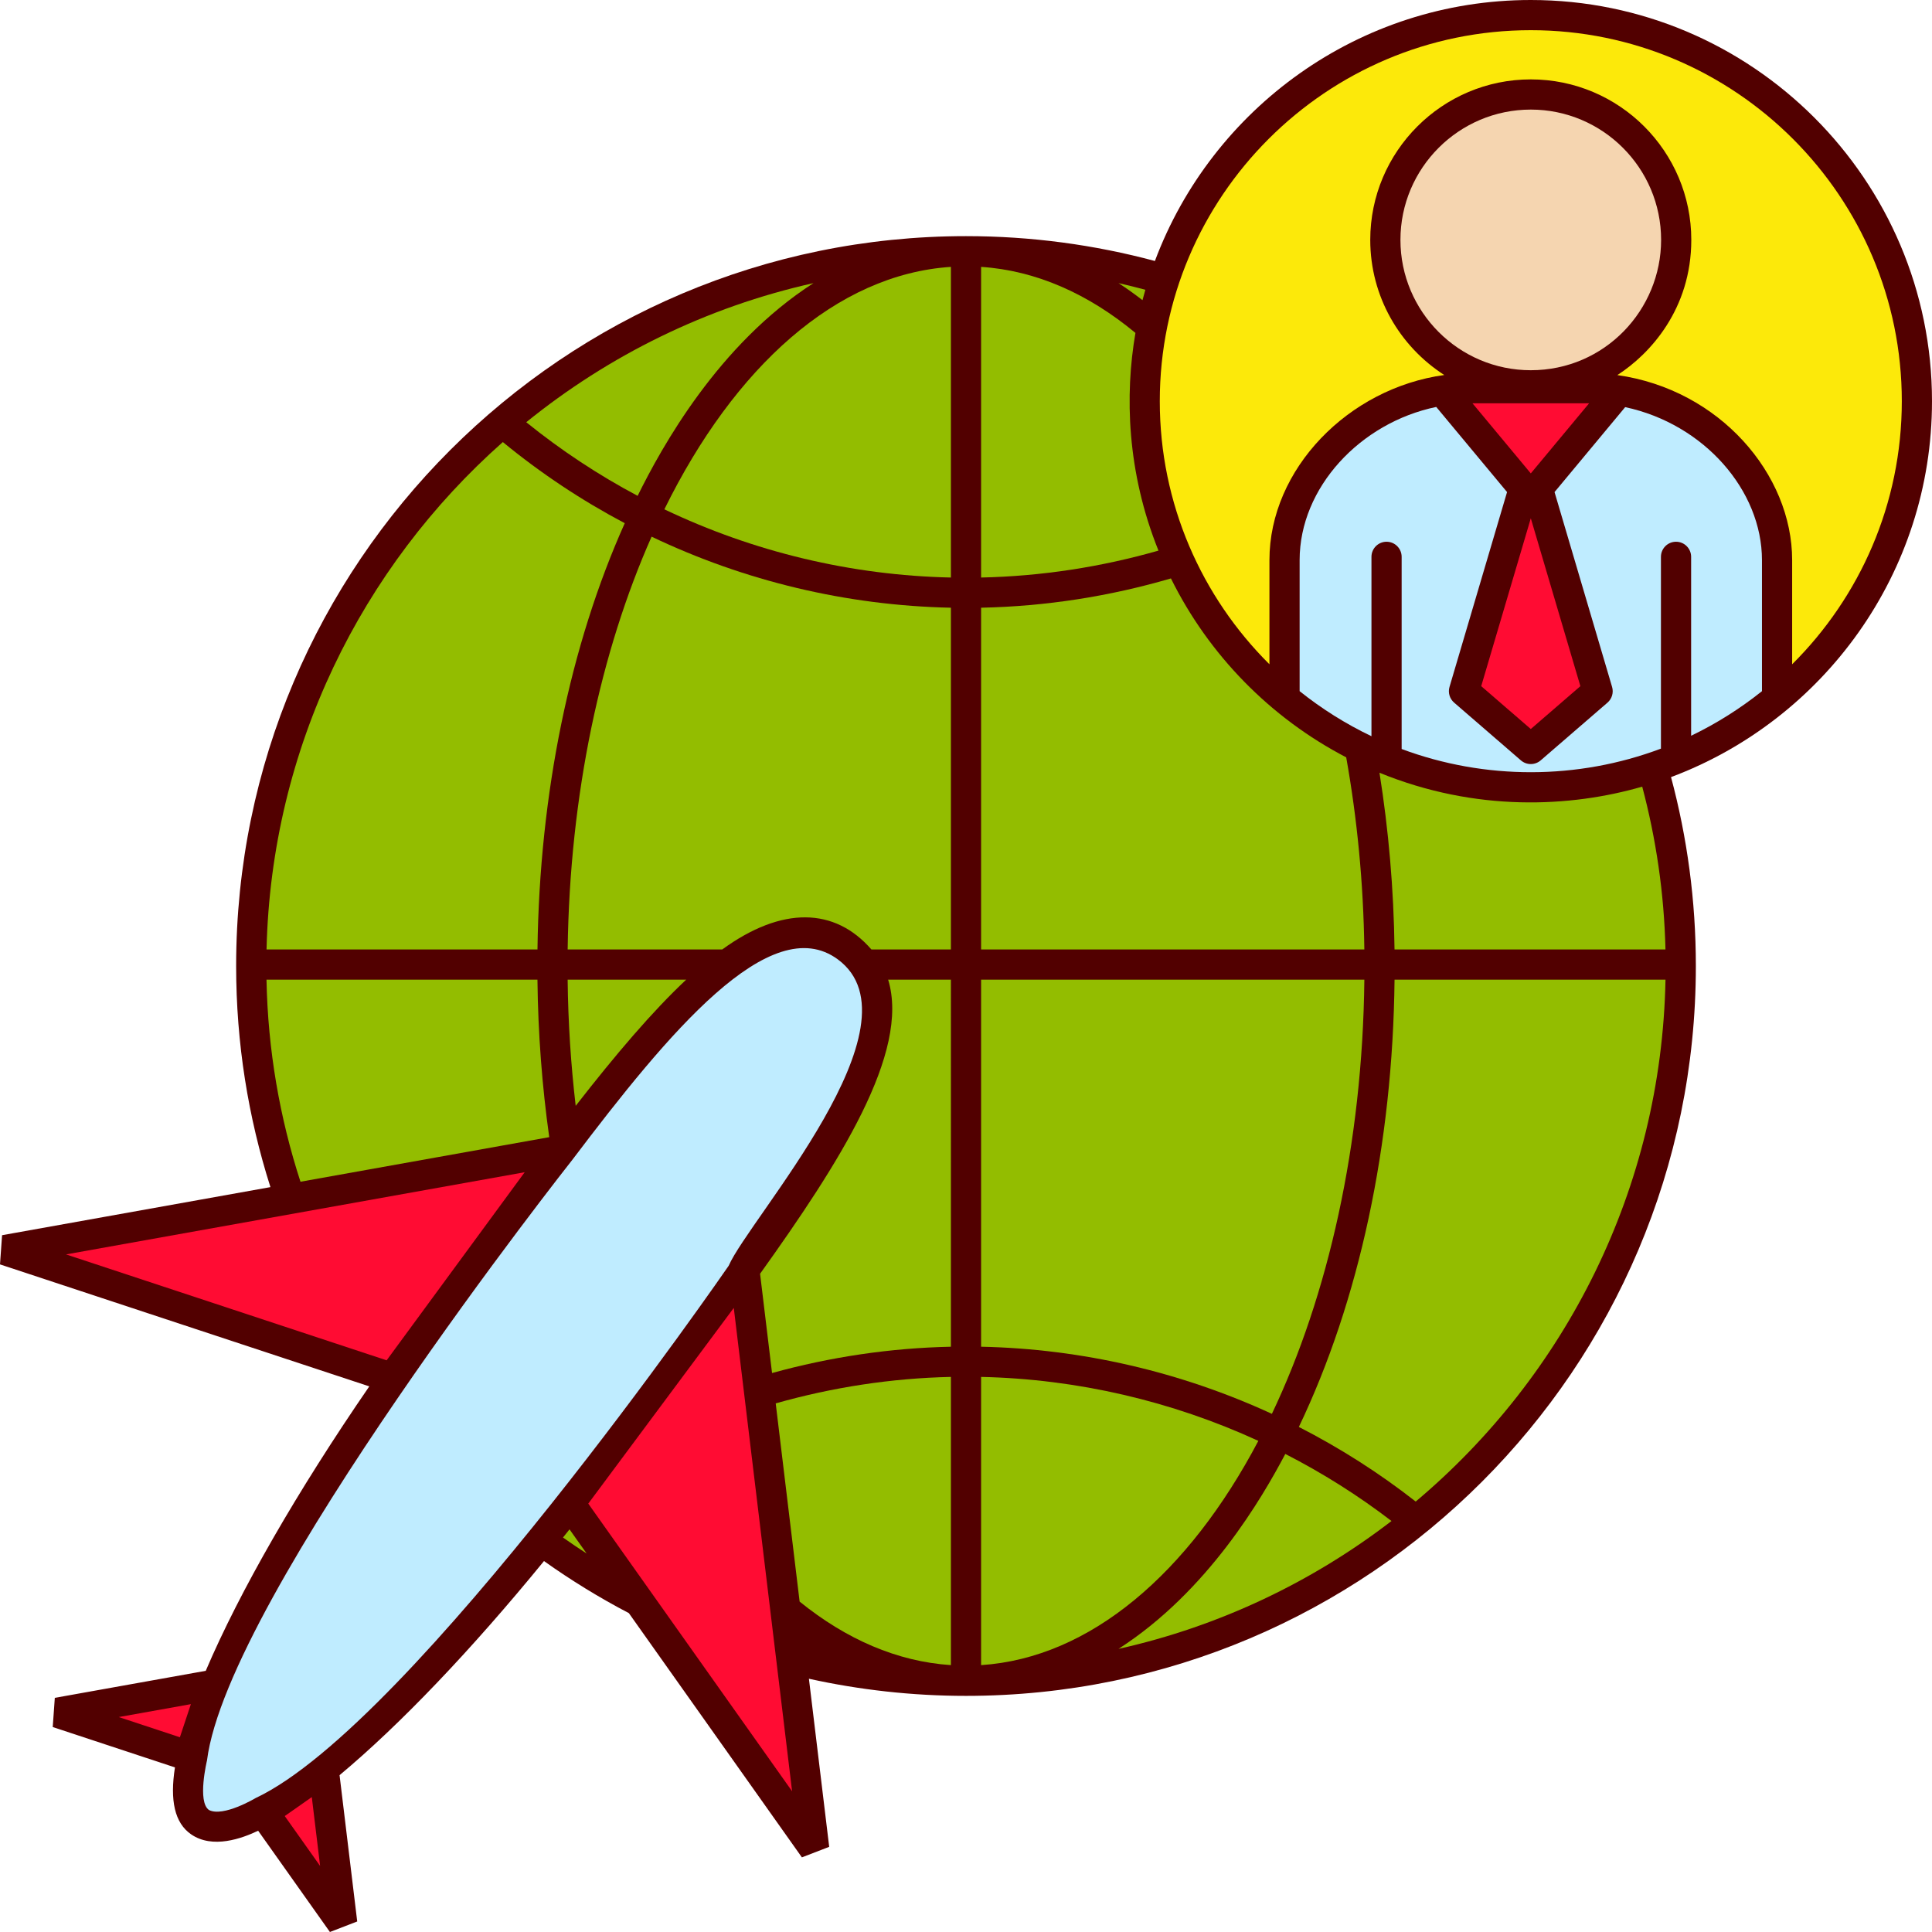 <svg xmlns="http://www.w3.org/2000/svg" height="512" viewBox="0 0 512 512" width="512"><g id="travel_business_plane_globe_man"><g><path d="m512 106.324c0-58.627-47.695-106.324-106.322-106.324-45.561 0-84.514 28.809-99.616 69.164-15.976-4.285-32.753-6.585-50.062-6.585-106.652 0-193.421 86.769-193.421 193.421 0 20.42 3.196 40.104 9.09 58.598l-71.119 12.742-.55 7.736 97.868 32.328c-19.108 27.798-34.363 54.321-43.341 75.379l-40.002 7.164-.55 7.736 32.39 10.697c-1.38 8.771-.071 14.717 4.26 17.721 5.727 3.971 13.548 1.081 17.787-.939l19.019 26.838 7.235-2.792-4.678-38.772c16.041-13.377 34.913-33.171 54.175-56.739 7.154 5.089 14.667 9.705 22.493 13.8l45.856 64.723 7.234-2.792-5.374-44.545c13.414 2.956 27.338 4.539 41.627 4.539 106.652 0 193.421-86.769 193.421-193.421 0-17.309-2.296-34.088-6.581-50.062 40.354-15.103 69.161-54.055 69.161-99.615z" fill="#520000"></path><path d="m47.673 460.388-16.195-5.349 19.108-3.422z" fill="#ff0c33"></path><path d="m215.584 75.028c-25.264 16.234-40.268 43.553-46.605 56.376-10.389-5.519-20.279-12.041-29.516-19.511 21.842-17.696 47.766-30.537 76.121-36.865z" fill="#93bd00"></path><path d="m133.254 117.152c10.072 8.278 20.904 15.47 32.312 21.5-14.509 32.376-22.597 71.602-23.13 112.968h-71.801c1.246-53.45 25.225-101.372 62.619-134.468z" fill="#93bd00"></path><path d="m70.625 259.62h71.805c.152 14.232 1.229 28.198 3.124 41.739l-65.925 11.812c-5.502-16.923-8.645-34.9-9.004-53.551z" fill="#93bd00"></path><path d="m17.5 332.431 121.548-21.78-36.583 49.847z" fill="#ff0c33"></path><path d="m75.46 481.271 7.171-5.023 2.203 18.25z" fill="#ff0c33"></path><path d="m67.723 476.515s-8.557 5.116-12.343 3.153c-3.17-2.179-.525-13.126-.525-13.126 5.479-43.542 96.866-159.24 96.866-159.24 25.363-33.53 52.453-66.261 70.33-53.041 23.128 17.101-23.557 68.714-28.938 81.17 0 0-83.779 121.569-125.39 141.084z" fill="#bfecff"></path><path d="m150.431 259.62h31.417c-8.939 8.388-18.602 19.724-29.285 33.442-1.262-10.84-2.006-22.007-2.132-33.442z" fill="#93bd00"></path><path d="m149.199 407.458c.576-.722 1.151-1.435 1.728-2.163l4.536 6.401c-2.118-1.371-4.206-2.784-6.264-4.238z" fill="#93bd00"></path><path d="m155.897 398.473 38.564-51.869 15.455 128.109z" fill="#ff0c33"></path><g fill="#93bd00"><path d="m252 441.274c-14.265-.938-27.81-6.881-40.092-16.835l-6.337-52.529c15.05-4.262 30.65-6.672 46.429-7.016z"></path><path d="m252 356.895c-16.096.336-32.018 2.725-47.399 6.971l-3.173-26.304c20.899-29.222 39.809-58.667 33.942-77.941h16.63z"></path><path d="m252 251.62h-21.065c-9.729-11.191-23.73-11.505-39.542 0h-40.957c.547-41.157 8.77-79.038 22.244-109.397 24.644 11.757 51.68 18.256 79.32 18.828z"></path><path d="m252 153.051c-26.463-.572-52.345-6.812-75.936-18.076 18.565-37.756 45.639-62.257 75.936-64.249z"></path><path d="m303.531 76.794c-.264.913-.518 1.829-.758 2.751-2.049-1.572-4.151-3.099-6.357-4.517 2.393.535 4.76 1.136 7.115 1.766z"></path><path d="m260 70.726c14.578.958 28.406 7.145 40.903 17.497-2.827 16.426-2.3 36.824 6.103 57.691-15.205 4.354-30.996 6.791-47.006 7.137z"></path><path d="m260 161.051c17.146-.355 34.055-3.006 50.309-7.764 10.041 20.31 26.379 36.971 46.451 47.416 2.884 16.148 4.569 33.217 4.805 50.917h-101.565z"></path><path d="m260 259.62h101.569c-.479 43.702-9.61 83.745-24.505 115.063-24.062-11.089-50.334-17.231-77.064-17.789z"></path><path d="m260 364.895c25.482.555 50.525 6.407 73.477 16.948-18.457 35.011-44.49 57.526-73.477 59.432z"></path><path d="m296.416 436.972c23.726-15.246 38.119-40.124 44.203-51.661 9.863 5.051 19.293 10.988 28.145 17.773-21.032 16.161-45.608 27.92-72.348 33.888z"></path><path d="m375.177 397.928c-9.697-7.592-20.077-14.201-30.966-19.771 15.998-33.457 24.893-74.82 25.359-118.536h71.805c-1.068 55.438-26.586 104.99-66.198 138.307z"></path><path d="m365.574 204.785c25.581 10.458 50.638 9.184 69.631 3.685 3.674 13.825 5.813 28.268 6.16 43.15h-71.801c-.207-16.03-1.578-31.722-3.99-46.835z"></path></g><path d="m466.939 183.169c-5.768 4.606-12.059 8.583-18.773 11.813v-47.414c0-2.209-1.791-4-4-4s-4 1.791-4 4v50.828c-22.1 8.305-46.637 8.325-68.715.1v-50.928c0-2.209-1.791-4-4-4s-4 1.791-4 4v47.536c-6.814-3.253-13.195-7.271-19.037-11.938v-34.726c0-19.24 16.074-36.421 36.205-40.596l18.768 22.557-15.252 51.642c-.443 1.505.033 3.132 1.221 4.158l17.705 15.31c1.518 1.312 3.744 1.286 5.232 0l17.707-15.304c1.188-1.027 1.664-2.654 1.221-4.159l-15.252-51.642c4.094-4.924 16.139-19.41 18.721-22.512 20.924 4.475 36.25 22.087 36.25 40.547v34.728z" fill="#bfecff"></path><path d="m421.125 106.884-15.447 18.573-15.459-18.584z" fill="#ff0c33"></path><path d="m371.131 63.575c0-19.042 15.496-34.534 34.547-34.534 19.041 0 34.533 15.492 34.533 34.535.002 18.494-14.879 34.538-34.539 34.538-19.045 0-34.539-15.494-34.541-34.539z" fill="#f5d5b0"></path><path d="m418.816 181.84-13.138 11.358-13.141-11.362 13.141-44.488z" fill="#ff0c33"></path><path d="m428.613 99.402c8.68-5.582 19.6-17.513 19.598-35.827 0-23.454-19.08-42.534-42.539-42.534-23.457 0-42.541 19.08-42.541 42.534.002 15.019 7.832 28.233 19.617 35.806-25.4 3.486-46.334 24.912-46.334 49.061v27.597c-17.936-17.821-29.059-42.492-29.059-69.714 0-54.218 44.108-98.325 98.323-98.325s98.322 44.107 98.322 98.324c0 27.224-11.123 51.895-29.061 69.717v-27.6c0-22.713-19.156-45.197-46.326-49.039z" fill="#fce90a"></path></g></g><g id="Capa_1"></g></svg>